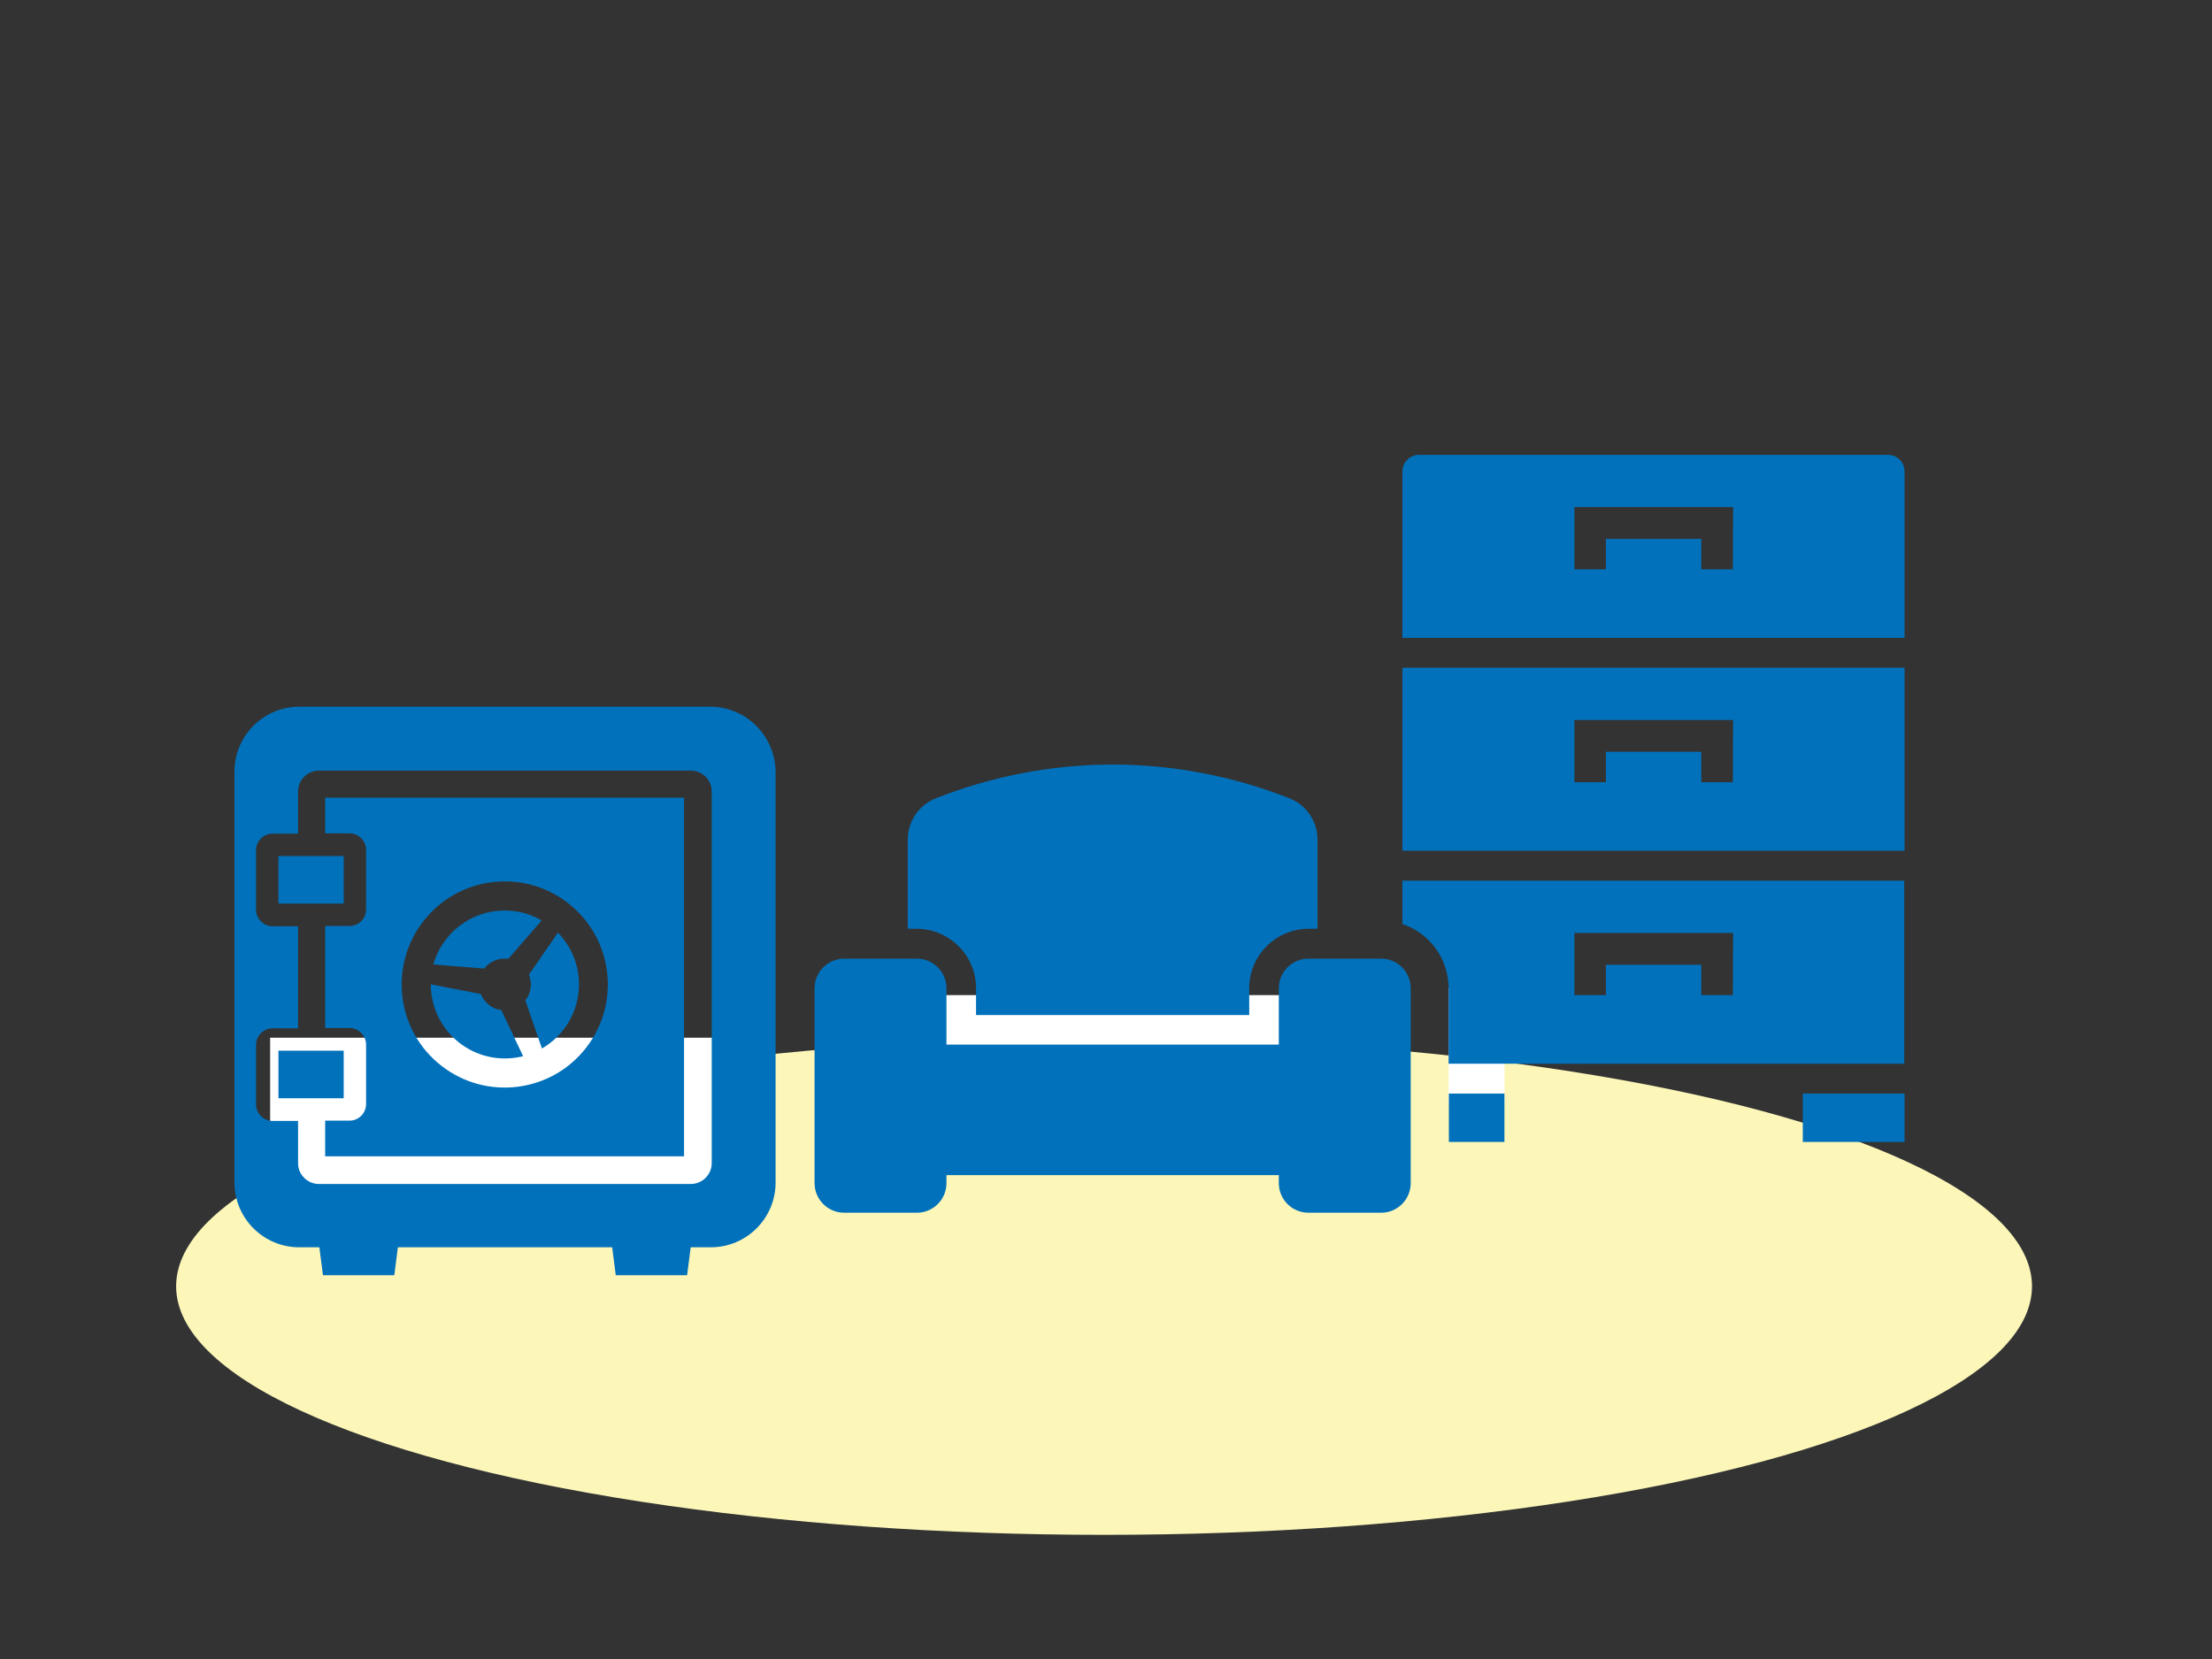 <?xml version="1.0" encoding="utf-8"?>
<!-- Generator: Adobe Illustrator 25.1.0, SVG Export Plug-In . SVG Version: 6.00 Build 0)  -->
<svg version="1.1" id="contents" xmlns="http://www.w3.org/2000/svg" xmlns:xlink="http://www.w3.org/1999/xlink" x="0px" y="0px"
	 width="800px" height="600px" viewBox="0 0 800 600" style="enable-background:new 0 0 800 600;" xml:space="preserve">
<rect x="0" y="0" width="800" height="600" fill="#333333" stroke="none"/>
<style type="text/css">
	.st0{fill:#FCF7B9;}
	.st1{fill:#FFFFFF;}
	.st2{fill:#0171BB;}
</style>
<ellipse class="st0" cx="399.3" cy="465.2" rx="335.6" ry="89.9"/>
<rect x="336.5" y="359.9" class="st1" width="151" height="32.8"/>
<rect x="523.9" y="357.4" class="st1" width="20.2" height="41.8"/>
<rect x="97.7" y="375.3" class="st1" width="167.2" height="63.3"/>
<g>
	<path class="st2" d="M256.9,255.6H108.2c-12.9,0-23.4,10.5-23.4,23.4v148.7c0,12.9,10.5,23.4,23.4,23.4h7.3l1.3,10.1h25.8l1.3-10.1
		h77.5l1.3,10.1h25.8l1.3-10.1h7.3c12.9,0,23.4-10.5,23.4-23.4V279C280.3,266.1,269.8,255.6,256.9,255.6z M257.4,420.7
		c0,4.1-3.4,7.5-7.5,7.5H115.3c-4.1,0-7.5-3.4-7.5-7.5v-15.3h-9.2c-3.3,0-6-2.7-6-6v-21.5c0-3.3,2.7-6,6-6h9.2V335h-9.2
		c-3.3,0-6-2.7-6-6v-21.5c0-3.3,2.7-6,6-6h9.2v-15.3c0-4.1,3.4-7.5,7.5-7.5h134.6c4.1,0,7.5,3.4,7.5,7.5L257.4,420.7L257.4,420.7z"
		/>
	<rect x="100.7" y="309.6" class="st2" width="23.6" height="17.2"/>
	<rect x="100.7" y="380" class="st2" width="23.6" height="17.2"/>
	<g>
		<path class="st2" d="M175.1,350.3c2.1-2.7,5.5-4,8.7-3.5l12.1-13.9c-3.9-2.3-8.5-3.6-13.4-3.6c-12.3,0-22.6,8.3-25.8,19.5
			L175.1,350.3L175.1,350.3z"/>
		<path class="st2" d="M191.3,352.5c1.2,3,0.9,6.6-1.3,9.3l0,0l6,17.4c8-4.6,13.4-13.3,13.4-23.2c0-7.3-2.9-13.8-7.6-18.7
			L191.3,352.5z"/>
		<path class="st2" d="M176.8,363.4c-1.4-1.1-2.3-2.4-2.9-3.9l-18.1-3.5c0,14.8,12,26.8,26.8,26.8c2.3,0,4.5-0.3,6.6-0.8l-7.9-16.7
			C179.7,365.1,178.1,364.5,176.8,363.4z"/>
		<path class="st2" d="M117.6,288.5v12.9h8.8c3.3,0,6,2.7,6,6v21.5c0,3.3-2.7,6-6,6h-8.8v36.9h8.8c3.3,0,6,2.7,6,6v21.5
			c0,3.3-2.7,6-6,6h-8.8v12.9h129.8V288.5H117.6z M212,378.9c-12.6,16.3-36.1,19.2-52.3,6.6c-16.3-12.6-19.2-36.1-6.6-52.3
			c12.6-16.3,36.1-19.2,52.3-6.6C221.7,339.2,224.6,362.7,212,378.9z"/>
	</g>
</g>
<g>
	<rect x="524" y="395.5" class="st2" width="20.1" height="17.5"/>
	<g>
		<rect x="652" y="395.5" class="st2" width="36.8" height="17.5"/>
	</g>
	<path class="st2" d="M507.2,241.5v66.2h181.6v-66.2H507.2z M626.7,282.9h-11.4v-11h-34.5v11h-11.4v-22.5h57.4L626.7,282.9
		L626.7,282.9z"/>
	<path class="st2" d="M682.8,164.5H513.2c-3.3,0-6,2.7-6,6v60.2h181.6v-60.2C688.8,167.1,686.1,164.5,682.8,164.5z M626.7,205.9
		h-11.4v-11h-34.5v11h-11.4v-22.5h57.4L626.7,205.9L626.7,205.9z"/>
	<path class="st2" d="M507.2,318.5v15.7c9.7,3.2,16.7,12.4,16.7,23.2v27.3h164.8v-66.2H507.2z M626.7,359.9h-11.4v-11h-34.5v11
		h-11.4v-22.5h57.4L626.7,359.9L626.7,359.9z"/>
	<g>
		<path class="st2" d="M331.5,335.9c11.8,0,21.5,9.6,21.5,21.5v9.7h98.8v-9.7c0-11.8,9.6-21.5,21.5-21.5h3.2v-32.2
			c0-6.6-4-12.6-10.2-15c-20.2-8-42.3-12.2-63.9-12.2s-43.7,4.2-63.9,12.2c-6.2,2.4-10.2,8.4-10.2,15v32.2H331.5z"/>
		<path class="st2" d="M473.2,438.6c-5.9,0-10.7-4.8-10.7-10.7V425H342.3v2.9c0,5.9-4.8,10.7-10.7,10.7h-26.3
			c-5.9,0-10.7-4.8-10.7-10.7v-70.5c0-5.9,4.8-10.7,10.7-10.7h26.3c5.9,0,10.7,4.8,10.7,10.7v20.4h120.2v-20.4
			c0-5.9,4.8-10.7,10.7-10.7h26.3c5.9,0,10.7,4.8,10.7,10.7v70.5c0,5.9-4.8,10.7-10.7,10.7H473.2z"/>
	</g>
</g>
</svg>
